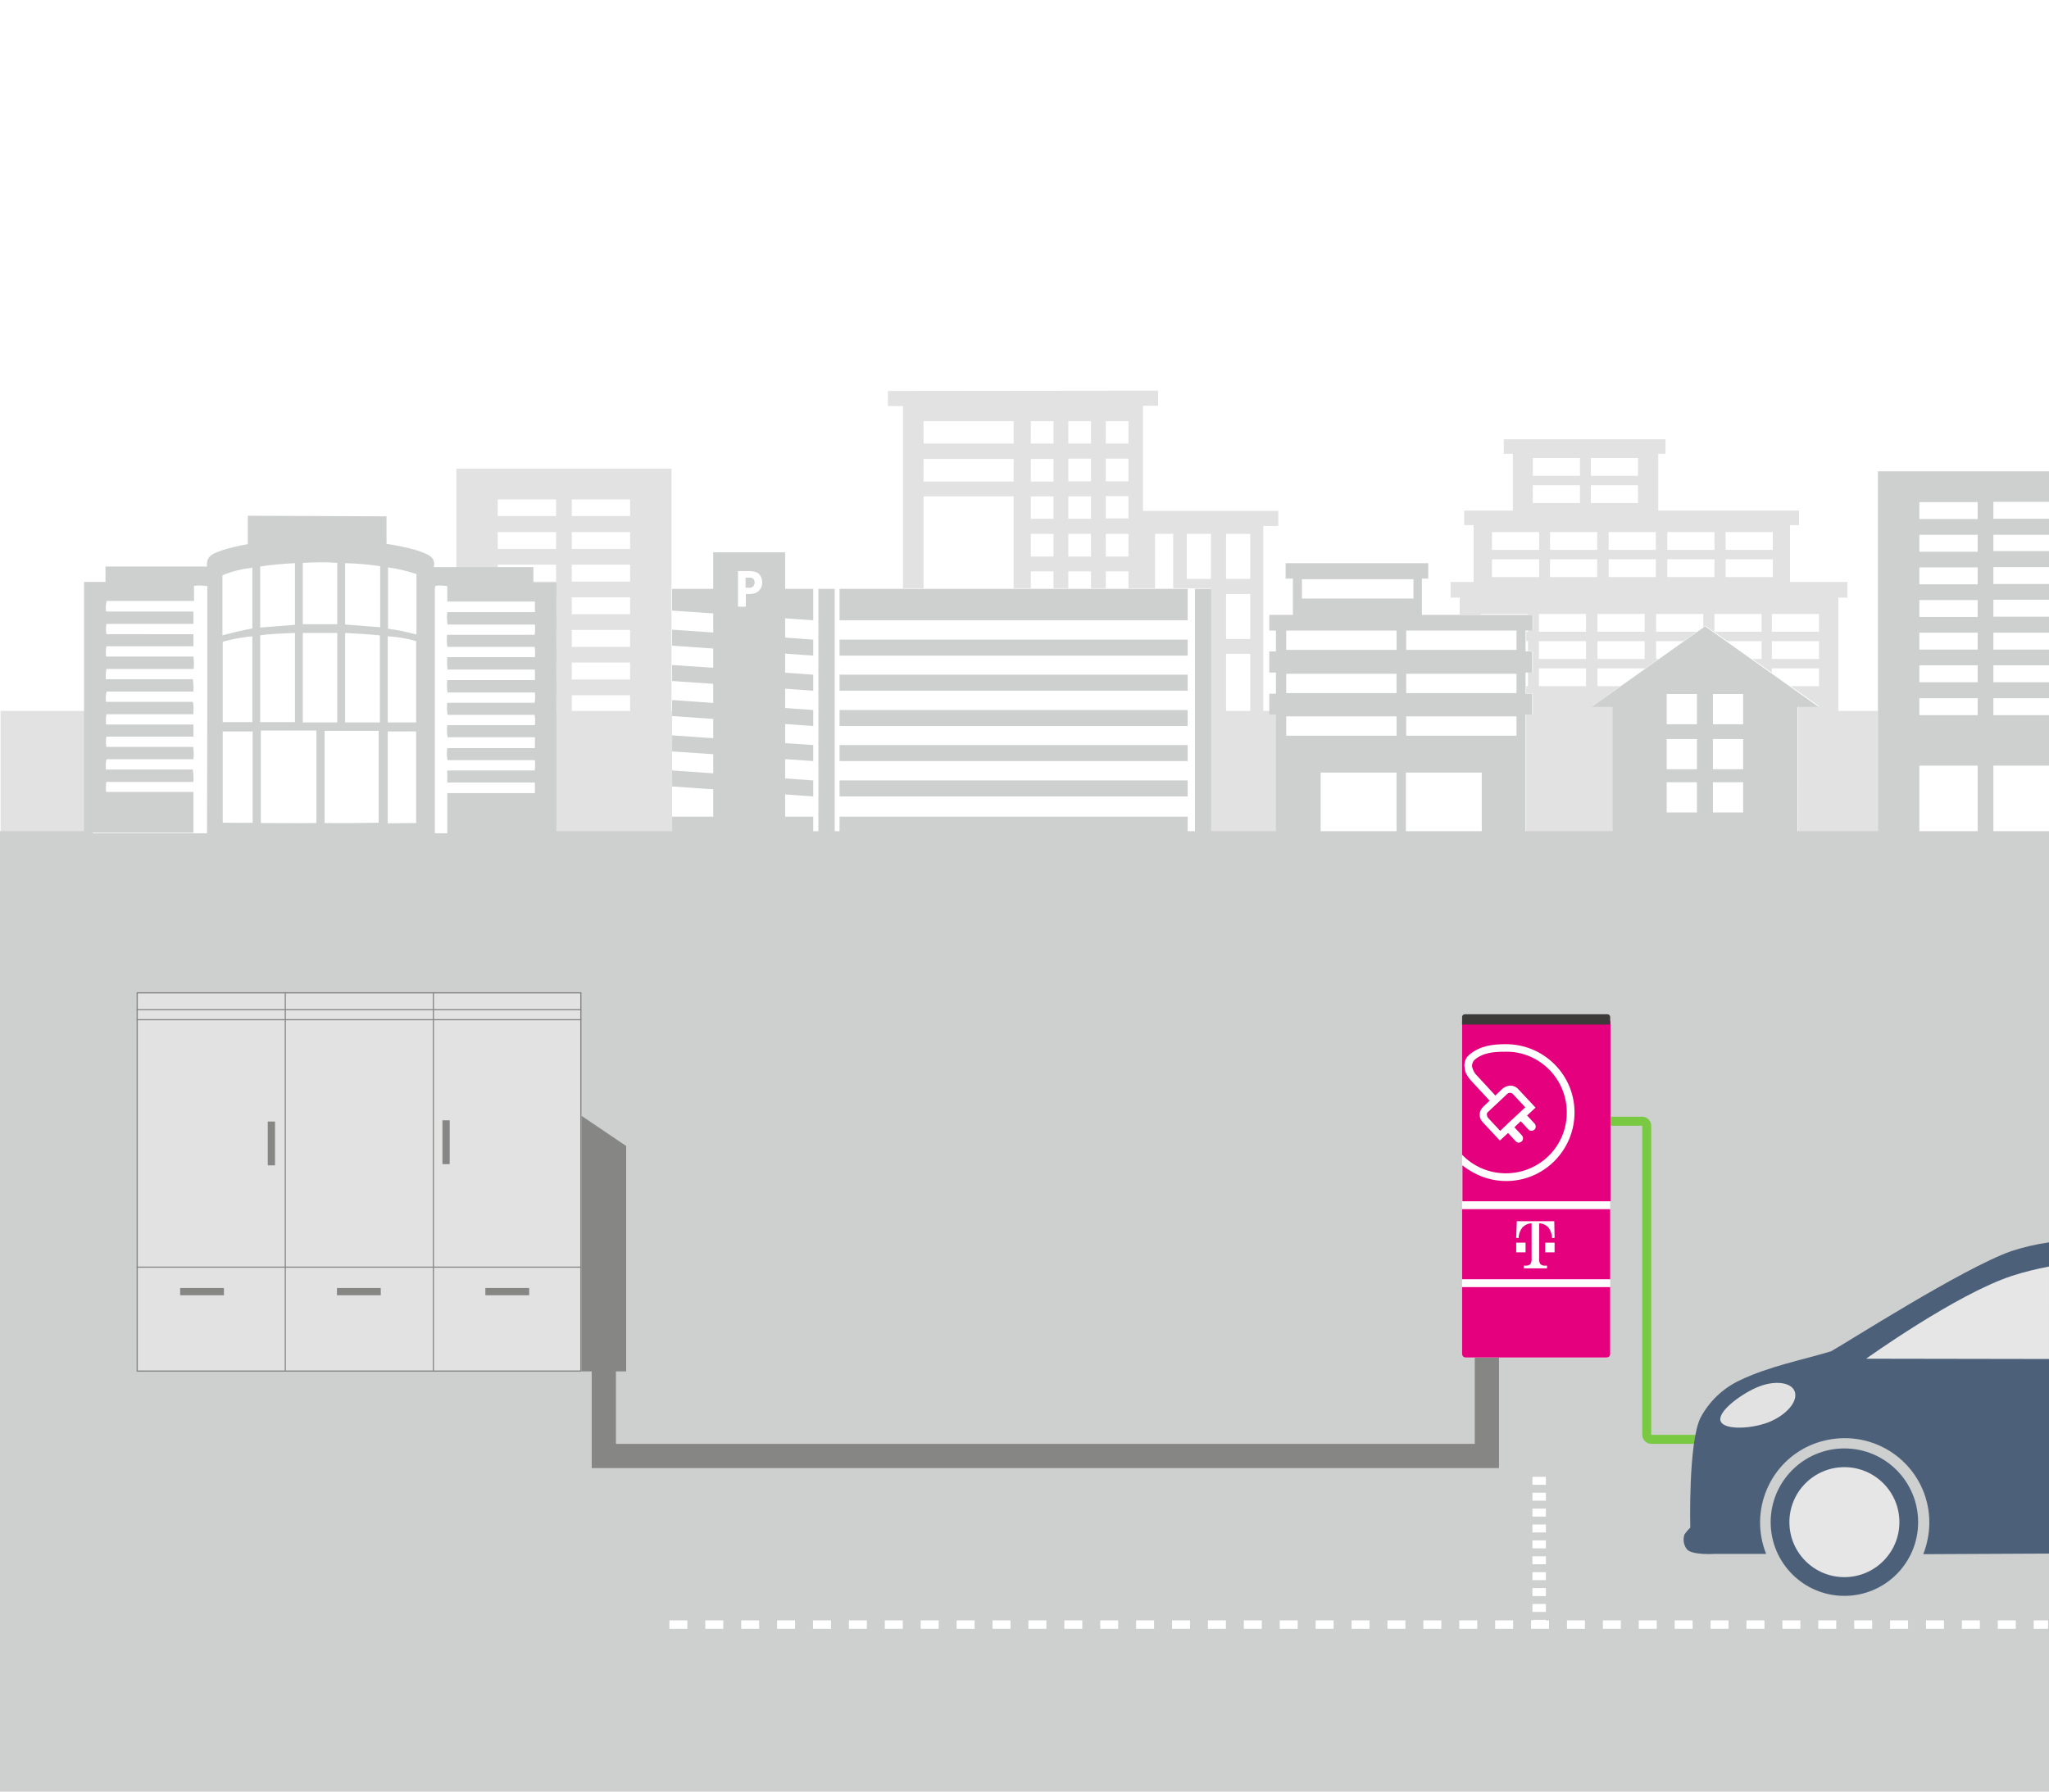 <svg xmlns="http://www.w3.org/2000/svg" xmlns:xlink="http://www.w3.org/1999/xlink" id="Layer_1" x="0px" y="0px" viewBox="0 0 678 593" style="enable-background:new 0 0 678 593;" xml:space="preserve"> <style type="text/css"> .st0{fill:#FFFFFF;} .st1{fill:#E2E2E3;} .st2{fill:#CECFCF;} .st3{fill:none;stroke:#868685;stroke-width:8.02;stroke-miterlimit:10;} .st4{fill:#868685;} .st5{fill:none;} .st6{fill:none;stroke:#868685;stroke-width:0.37;stroke-miterlimit:10;} .st7{fill:#E5007D;} .st8{fill:#3B3A39;} .st9{fill:none;stroke:#7AC943;stroke-width:2.97;stroke-miterlimit:10;} .st10{fill:none;stroke:#FFFFFF;stroke-width:4.46;stroke-miterlimit:10;stroke-dasharray:2.63,2.63,2.63,2.63,2.63,2.63;} .st11{fill:none;stroke:#FFFFFF;stroke-width:2.78;stroke-miterlimit:10;stroke-dasharray:5.94,5.94,5.94,5.94,5.94,5.94;} .st12{fill:#4C6179;} .st13{fill:#E6E6E7;} </style> <rect y="0" class="st0" width="678" height="593"></rect> <rect x="0.2" y="235.3" class="st1" width="677.8" height="42.8"></rect> <path class="st1" d="M608.3,192.6h-16v-18.8h3V169h-46.6v-18.8h2.4v-4.8h-53.5v4.8h3V169h-16.1v4.8h3.1v18.8H480v5.2h3v42.3h125.3 v-42.3h3v-5.2H608.3z M571,176.1h15.6v5.9H571V176.1z M571,185.1h15.6v5.9H571V185.1z M526.4,151.6H542v5.9h-15.6V151.6z M526.4,160.6H542v5.9h-15.6V160.6z M507.2,151.6h15.6v5.9h-15.6V151.6z M507.2,160.6h15.6v5.9h-15.6V160.6z M493.7,176.1h15.6v5.9 h-15.6V176.1z M493.7,185.1h15.6v5.9h-15.6V185.1z M505.6,227.1H490v-5.9h15.6L505.6,227.1z M505.6,218.1H490v-5.9h15.6L505.6,218.1 z M505.6,209.1H490v-5.9h15.6L505.6,209.1z M524.8,227.1h-15.6v-5.9h15.6V227.1z M524.8,218.1h-15.6v-5.9h15.6V218.1z M524.8,209.1 h-15.6v-5.9h15.6V209.1z M528.5,191h-15.6v-5.9h15.6V191z M528.5,182h-15.6v-5.9h15.6V182z M544.2,227.1h-15.6v-5.9h15.6V227.1z M544.2,218.1h-15.6v-5.9h15.6V218.1z M544.2,209.1h-15.6v-5.9h15.6V209.1z M547.9,191h-15.6v-5.9h15.6V191z M547.9,182h-15.6v-5.9 h15.6V182z M563.6,227.1h-15.6v-5.9h15.6V227.1z M563.6,218.1h-15.6v-5.9h15.6V218.1z M563.6,209.1h-15.6v-5.9h15.6V209.1z M567.3,191h-15.6v-5.9h15.6L567.3,191z M567.3,182h-15.6v-5.9h15.6L567.3,182z M582.9,227.1h-15.6v-5.9h15.6V227.1z M582.9,218.1 h-15.6v-5.9h15.6V218.1z M582.9,209.1h-15.6v-5.9h15.6V209.1z M601.9,227.1h-15.6v-5.9h15.6L601.9,227.1z M601.9,218.1h-15.6v-5.9 h15.6L601.9,218.1z M601.9,209.1h-15.6v-5.9h15.6L601.9,209.1z"></path> <path class="st1" d="M293.8,129.4v5h5v129.2h119.2v-89.5h5v-5h-44.8v-34.8h5v-5L293.8,129.4z M405.7,216.4h8V254h-8V216.4z M405.7,196.6h8v14.9h-8V196.6z M405.7,176.7h8v14.9h-8V176.7z M392.7,216.4h8V254h-8V216.4z M392.7,196.6h8v14.9h-8V196.6z M392.7,176.7h8v14.9h-8V176.7z M382.2,176.7h6V254h-6V176.7z M365.9,226.4h7.5v7.4h-7.5V226.4z M365.9,213.9h7.5v7.5h-7.5V213.9z M365.9,201.5h7.5v7.5h-7.5V201.5z M365.9,189.1h7.5v7.5h-7.5V189.1z M365.9,176.7h7.5v7.5h-7.5V176.7z M365.9,164.2h7.5v7.4h-7.5 V164.2z M365.9,151.8h7.5v7.5h-7.5V151.8z M365.9,139.4h7.5v7.4h-7.5V139.4z M353.5,226.4h7.5v7.4h-7.5L353.5,226.4z M353.5,214h7.5 v7.5h-7.5L353.5,214z M353.5,201.5h7.5v7.4h-7.5L353.5,201.5z M353.5,189.1h7.5v7.5h-7.5L353.5,189.1z M353.5,176.7h7.5v7.5h-7.5 L353.5,176.7z M353.5,164.3h7.5v7.4h-7.5L353.5,164.3z M353.5,151.8h7.5v7.5h-7.5L353.5,151.8z M353.5,139.4h7.5v7.4h-7.5 L353.5,139.4z M341.1,226.4h7.5v7.4h-7.5V226.4z M341.1,214h7.5v7.5h-7.5V214z M341.1,201.6h7.5v7.4h-7.5V201.6z M341.1,189.1h7.5 v7.5h-7.5V189.1z M341.1,176.7h7.5v7.5h-7.5V176.7z M341.1,164.3h7.5v7.4h-7.5V164.3z M341.1,151.9h7.5v7.5h-7.5V151.9z M341.1,139.4h7.5v7.4h-7.5V139.4z M305.6,164.3h29.8v69.6h-29.8L305.6,164.3z M305.6,151.9h29.8v7.5h-29.8L305.6,151.9z M305.6,139.4h29.8v7.4h-29.8L305.6,139.4z"></path> <path class="st1" d="M151,155.1V277h13.7v-24.5H184V277h5.2v-24.5h19.3V277h13.7V155.1H151z M184,235.7h-19.3v-5.6H184V235.7z M184,224.9h-19.3v-5.6H184V224.9z M184,214.1h-19.3v-5.6H184V214.1z M184,203.3h-19.3v-5.6H184V203.3z M184,192.5h-19.3v-5.6H184 V192.5z M184,181.7h-19.3v-5.6H184V181.7z M184,170.8h-19.3v-5.5H184V170.8z M208.5,235.7h-19.3v-5.6h19.3V235.7z M208.5,224.9 h-19.3v-5.6h19.3V224.9z M208.5,214.1h-19.3v-5.6h19.3V214.1z M208.5,203.3h-19.3v-5.6h19.3V203.3z M208.5,192.5h-19.3v-5.6h19.3 V192.5z M208.5,181.7h-19.3v-5.6h19.3V181.7z M208.5,170.8h-19.3v-5.5h19.3V170.8z"></path> <rect x="222.4" y="194.7" class="st0" width="178.4" height="80.8"></rect> <path class="st0" d="M564.3,207.1l-37.5,26.7h7v41.7h61.2v-41.7h7L564.3,207.1z"></path> <path class="st0" d="M490.5,275.4h14.5v-39h2.2v-6.9h-2.2v-7h2.2v-7h-2.2v-6.9h2.2v-5.2h-36.6v-12h2.1v-5.1h-47.2v5.1h2.4v12h-7.8 v5.2h2.2v6.9h-2.2v7h2.2v7h-2.2v6.9h2.2v39h14.8"></path> <polygon class="st0" points="678,155.8 621.4,155.8 621.4,277.7 635.1,277.7 678,277.7 "></polygon> <rect y="275.1" class="st2" width="678" height="317.9"></rect> <polygon class="st0" points="36.9,190.5 69.6,190.5 86.1,183.5 125.2,183.5 145.8,190.5 173,190.5 179.3,198.8 179.3,275.8 30.7,275.8 30.7,201.2 "></polygon> <path class="st2" d="M564.2,207.3L526.6,234h7v41.7h61.2V234h7L564.2,207.3z M561.5,268.9h-10v-10h10V268.9z M561.5,254.6h-10v-10 h10V254.6z M561.5,239.7h-10v-10h10V239.7z M576.8,268.9h-10v-10h10V268.9z M576.8,254.6h-10v-10h10V254.6z M576.8,239.7h-10v-10h10 V239.7z"></path> <rect x="277.8" y="270.3" class="st2" width="115.2" height="5.3"></rect> <rect x="222.4" y="270.3" class="st2" width="46.7" height="5.3"></rect> <rect x="277.8" y="258.3" class="st2" width="115.2" height="5.3"></rect> <polygon class="st2" points="222.4,260.3 269.1,263.6 269.1,258.3 222.4,255 "></polygon> <rect x="277.8" y="246.6" class="st2" width="115.2" height="5.3"></rect> <polygon class="st2" points="222.4,248.7 269.1,251.9 269.1,246.6 222.4,243.4 "></polygon> <rect x="277.8" y="235" class="st2" width="115.2" height="5.3"></rect> <polygon class="st2" points="222.4,237 269.1,240.3 269.1,235 222.4,231.7 "></polygon> <rect x="277.8" y="223.3" class="st2" width="115.2" height="5.3"></rect> <polygon class="st2" points="222.4,225.4 269.1,228.6 269.1,223.3 222.4,220.1 "></polygon> <rect x="277.8" y="211.7" class="st2" width="115.2" height="5.3"></rect> <polygon class="st2" points="222.4,213.7 269.1,217 269.1,211.7 222.4,208.4 "></polygon> <rect x="277.8" y="194.9" class="st2" width="115.2" height="10.4"></rect> <polygon class="st2" points="222.4,202.1 269.1,205.3 269.1,194.9 222.4,194.9 "></polygon> <rect x="270.8" y="194.9" class="st2" width="5.4" height="80.8"></rect> <rect x="395.4" y="194.9" class="st2" width="5.4" height="80.8"></rect> <rect x="236" y="182.8" class="st2" width="23.8" height="92.9"></rect> <path class="st0" d="M244.2,200.8V189h3.7c0.7,0,1.4,0.1,2.1,0.3c0.7,0.2,1.3,0.7,1.7,1.4c0.3,0.6,0.5,1.3,0.5,2 c0.1,1.2-0.5,2.4-1.4,3.1c-0.8,0.6-1.8,0.8-2.8,0.8h-1.2v4.2L244.2,200.8z M246.7,194.5h1.2c0.5,0.1,1-0.1,1.4-0.5 c0.3-0.4,0.4-0.8,0.4-1.2c0-0.5-0.2-1-0.5-1.3c-0.4-0.3-0.9-0.4-1.4-0.3h-1.1L246.7,194.5z"></path> <path class="st2" d="M507.1,208.7v-5.2h-36.6v-12h2.1v-5.1h-47.2v5.1h2.4v12H420v5.2h2.2v6.9H420v7h2.2v7H420v6.9h2.2v39H437v-19.8 h25.1v19.8h3.1v-19.8h25.1v19.8h14.5v-39h2.2v-6.9h-2.2v-7h2.2v-7h-2.2v-6.9L507.1,208.7z M462.1,243.5h-36.5v-6.4h36.5L462.1,243.5 z M462.1,229.4h-36.5V223h36.5L462.1,229.4z M462.1,215.1h-36.5v-6.4h36.5L462.1,215.1z M430.8,198.1v-6.4h36.9v6.4H430.8z M501.8,243.5h-36.5v-6.4h36.5L501.8,243.5z M501.8,229.4h-36.5V223h36.5L501.8,229.4z M501.8,215.1h-36.5v-6.4h36.5L501.8,215.1z"></path> <path class="st2" d="M678,236.7h-18.4v-5.6H678v-5.3h-18.4v-5.6H678V215h-18.4v-5.6H678v-5.3h-18.4v-5.6H678v-5.2h-18.4v-5.6H678 v-5.3h-18.4V177H678v-5.3h-18.4v-5.6H678V156h-56.6v121.9h13.7v-24.5h19.3v24.5h5.2v-24.5H678V236.7z M654.4,236.7h-19.3v-5.6h19.3 V236.7z M654.4,225.8h-19.3v-5.6h19.3V225.8z M654.4,215h-19.3v-5.6h19.3V215z M654.4,204.2h-19.3v-5.6h19.3V204.2z M654.4,193.4 h-19.3v-5.6h19.3V193.4z M654.4,182.6h-19.3V177h19.3V182.6z M654.4,171.8h-19.3v-5.6h19.3V171.8z"></path> <path class="st2" d="M127.9,170.9v9.1c3.2,0.5,6.4,1.1,9.5,2c1.1,0.3,2.1,0.7,3.1,1.1c1.9,0.8,3.7,1.8,3,4.6h33v5.1h7.6v83.1H148 v-13.4h29v-3.5h-29v-4h28.9c0.2-1.1,0.2-2.3,0.1-3.4h-28.9c-0.3-1.3-0.3-2.7-0.1-4h29V244h-28.9c-0.2-1.3-0.3-2.7-0.1-4h29 c0.1-1.1,0.1-2.3-0.1-3.4h-28.8c-0.2-1.3-0.3-2.7-0.1-4h28.9c0.2-1.1,0.2-2.3,0.1-3.4h-28.9c-0.2-1.3-0.3-2.7-0.1-4.1h29v-3.5h-28.9 c-0.2-1.3-0.2-2.7-0.1-4.1H177c0.1-1.1,0.1-2.3-0.1-3.4h-28.8c-0.4-1.4-0.2-2.6-0.2-4h29c0.2-1.1,0.2-2.3,0.1-3.4h-28.9 c-0.2-1.3-0.3-2.7-0.1-4.1h29v-3.5h-29v-5.1c-1.3-0.2-2.6-0.3-3.9-0.1c-0.2,0.6-0.3,1.2-0.2,1.8c0,24.4,0,80.1,0,80.1L68.5,276 c0.1-23.9,0.1-54.8,0.1-78.7V194c-1.5-0.2-2.9-0.3-4.4-0.1v5H35.3c-0.3,1.2-0.4,2.4-0.2,3.5H64v4.1H35.2c-0.2,1.1-0.2,2.3,0,3.4H64 v4H35.2c-0.2,1.1-0.2,2.3-0.1,3.4H64c0.2,1.3,0.2,2.7,0.1,4.1H35.2c-0.2,1.1-0.2,2.3-0.2,3.4h28.8c0.2,1.3,0.3,2.7,0.2,4.1H35.3 c-0.3,1.1-0.4,2.3-0.2,3.4h28.7c0.4,1.4,0.2,2.6,0.2,4.1H35.2c-0.2,1.1-0.2,2.3-0.1,3.4H64v4H35.2c-0.2,1.1-0.2,2.3,0,3.4h28.7 c0.2,1.3,0.3,2.7,0.1,4.1H35.3c-0.5,1.2-0.2,2.2-0.3,3.4h28.8c0.2,1.3,0.3,2.7,0.2,4.1H35.2c-0.2,1.1-0.2,2.2-0.1,3.3H64v13.5H27.8 v-83h7.1v-5.1h33.6c-0.4-3.9,2.6-4.4,5.1-5.4c2.8-0.9,5.6-1.5,8.4-2v-9.4L127.9,170.9z M86.3,272.4c6.8,0,12.6,0.1,18.4,0v-30.6 H86.3L86.3,272.4z M125.3,272.3v-30.4h-17.9v30.5C113.2,272.5,119.9,272.4,125.3,272.3L125.3,272.3z M100.2,209.5v29.6h11.4v-29.6 H100.2z M114.2,209.5v29.6h11.5v-28.8C121.8,209.9,118.1,209.7,114.2,209.5L114.2,209.5z M97.6,209.5c-4,0.2-7.8,0.2-11.5,0.8v28.7 h11.5L97.6,209.5z M83.6,242.1h-9.9v30.2c3.5,0,6.3,0.1,9.9,0V242.1z M73.7,212.4v26.6h9.8v-28.4C80.2,210.9,76.9,211.5,73.7,212.4z M128.3,242.1v30.4c3.5,0,6.4-0.1,9.4-0.1v-30.3L128.3,242.1z M128.3,210.6v28.5h9.4v-26.9C134.7,211.3,131.5,210.8,128.3,210.6 L128.3,210.6z M100.2,186.3v20.3h11.4v-20.3C107.8,186,104,186.1,100.2,186.3L100.2,186.3z M86.1,207.7l11.5-0.9v-20.4 c-3.9,0.2-7.7,0.5-11.5,1.1V207.7z M114.2,206.7l11.6,0.9v-20.2c-3.8-0.6-7.7-0.9-11.6-1V206.7z M73.6,210.3 c3.3-0.9,6.6-1.7,9.9-2.3v-20.1c-3.4,0.4-6.8,1.2-9.9,2.5V210.3z M128.4,187.8v20.3c3.2,0.4,6.3,1.1,9.4,1.9V190 C134.7,189,131.6,188.2,128.4,187.8z"></path> <polyline class="st3" points="199.8,449.6 199.8,481.9 492,481.9 492,449.3 "></polyline> <rect x="45.4" y="328.6" class="st1" width="146.8" height="125.2"></rect> <path class="st4" d="M192,328.8v124.8H45.6V328.8H192 M192.4,328.4H45.2V454h147.2L192.4,328.4L192.4,328.4z"></path> <line class="st5" x1="50.4" y1="416.2" x2="48" y2="416.2"></line> <line class="st5" x1="48" y1="340.3" x2="50.4" y2="340.3"></line> <polygon class="st4" points="192.4,369.3 207.2,379.3 207.2,453.9 192.4,453.9 "></polygon> <line class="st6" x1="45.2" y1="419.4" x2="192.4" y2="419.4"></line> <line class="st6" x1="45.2" y1="337.5" x2="192.4" y2="337.5"></line> <line class="st6" x1="45.2" y1="334.2" x2="192.4" y2="334.2"></line> <line class="st6" x1="94.4" y1="328.4" x2="94.4" y2="453.9"></line> <line class="st6" x1="143.4" y1="328.4" x2="143.4" y2="453.9"></line> <rect x="59.6" y="426.3" class="st4" width="14.5" height="2.4"></rect> <rect x="88.6" y="371.2" class="st4" width="2.4" height="14.5"></rect> <rect x="146.4" y="370.8" class="st4" width="2.4" height="14.5"></rect> <rect x="111.5" y="426.3" class="st4" width="14.5" height="2.4"></rect> <rect x="160.6" y="426.3" class="st4" width="14.5" height="2.4"></rect> <path class="st0" d="M483.8,338.1h49l0,0v110c0,0.7-0.5,1.2-1.2,1.2l0,0H485c-0.7,0-1.2-0.5-1.2-1.2L483.8,338.1L483.8,338.1z"></path> <path class="st7" d="M492,368.9c0,0.3,0.1,0.7,0.3,1l4.1,4.4l2.4-2.3l0.1-0.1l0.1-0.1l5.7-5.3l-4.1-4.4c-0.3-0.3-0.6-0.4-1-0.4 c-0.3,0-0.6,0.1-0.9,0.4l-6.4,6C492.1,368.2,492,368.5,492,368.9z"></path> <path class="st7" d="M483.8,337.8v44.4c7.7,8,20.5,8.2,28.5,0.5c8-7.7,8.2-20.5,0.5-28.5c-3.8-3.9-9-6.2-14.5-6.1 c-3.8,0-7.5,0.2-10.4,2.7c-0.6,0.6-0.9,1.5-0.8,2.3c0.3,1.2,0.9,2.3,1.8,3.1c2,2.2,5.9,6.4,5.9,6.4l2.4-2.3c0.7-0.6,1.6-0.9,2.5-1 c1,0,2,0.4,2.7,1.2l5.7,6.1l-2.8,2.6l2.5,2.7c0.5,0.6,0.5,1.5-0.1,2c-0.6,0.5-1.5,0.5-2-0.1l-2.5-2.7l-2.1,2l2.5,2.7 c0.5,0.6,0.5,1.5-0.1,2c0,0,0,0,0,0c-0.3,0.2-0.6,0.4-1,0.4c-0.4,0-0.7-0.2-1-0.5L499,375l-2.7,2.5l-5.7-6.1 c-1.4-1.5-1.3-3.7,0.2-5.1c0,0,0,0,0,0l2.1-2c0,0-4.7-5.1-6.1-6.6c-1.8-2-2.1-3.3-2.2-4.5c-0.2-1.6,0.4-3.2,1.7-4.2 c3.5-2.9,7.6-3.4,12-3.4c12.5,0,22.7,10.1,22.7,22.6c0,12.5-10.1,22.7-22.6,22.7c-5.3,0-10.4-1.9-14.5-5.2v11.9h49v-59.7H483.8z"></path> <rect x="483.8" y="400.2" class="st7" width="49" height="23.2"></rect> <path class="st7" d="M483.8,426h49l0,0v22.1c0,0.7-0.5,1.2-1.2,1.2l0,0H485c-0.7,0-1.2-0.5-1.2-1.2L483.8,426L483.8,426z"></path> <path class="st8" d="M484.7,335.7h47.2c0.5,0,0.9,0.4,0.9,0.9c0,0,0,0,0,0v2.5l0,0h-49l0,0v-2.5 C483.8,336.1,484.2,335.7,484.7,335.7z"></path> <polygon class="st0" points="503.2,411.3 501.7,411.3 501.7,414.5 504.8,414.5 504.8,411.3 "></polygon> <polygon class="st0" points="511.3,414.5 511.3,411.3 512.8,411.3 514.4,411.3 514.4,414.5 "></polygon> <path class="st0" d="M514.3,404.2h-12.4l-0.2,5.5l0.8,0.1c0-1.3,0.5-2.6,1.3-3.6c0.8-0.8,1.9-1.3,3-1.3v11.5c0.1,0.7-0.1,1.4-0.4,2 c-0.4,0.3-0.8,0.5-1.3,0.5h-0.9v0.9h7.7v-0.9H511c-0.5,0-0.9-0.2-1.3-0.5c-0.4-0.6-0.5-1.3-0.4-2v-11.5c1.1,0,2.2,0.5,3,1.3 c0.8,1,1.2,2.3,1.3,3.6l0.8-0.1L514.3,404.2z"></path> <path class="st9" d="M532.9,371.1h10.5c0.8,0,1.5,0.7,1.5,1.5v102.3c0,0.8,0.7,1.5,1.5,1.5h15.5"></path> <line class="st10" x1="509.3" y1="488.8" x2="509.3" y2="540.5"></line> <line class="st11" x1="221.5" y1="537.7" x2="677.7" y2="537.7"></line> <circle class="st12" cx="610.3" cy="503.8" r="24.4"></circle> <circle class="st13" cx="610.3" cy="503.8" r="18.2"></circle> <path class="st12" d="M678,514.2v-103c-4.3,0.6-8.5,1.6-12.5,2.9c-16.1,5.7-54.6,30.4-59.7,33.2h-0.1c-9.6,2.9-20.3,4.9-30.1,9.6 c-5.5,2.6-10,6.9-12.9,12.3c-4.1,8.3-3.4,36.4-3.4,36.4c-0.7,0.7-1.3,1.4-1.9,2.2c-0.6,1.7-0.3,3.6,0.8,5c1.7,2,9.3,1.5,9.3,1.5 h16.9c-5.7-14.3,1.2-30.6,15.5-36.3c3.3-1.3,6.9-2,10.5-2c15.4,0,28,12.4,28,27.9c0,3.6-0.7,7.1-2,10.5L678,514.2z"></path> <path class="st1" d="M593.8,460.4c1.3,3.1-2.2,7.5-7.8,10s-15.2,3.1-16.6,0.1s6.1-8.7,11.7-11.2S592.5,457.3,593.8,460.4z"></path> <path class="st13" d="M678,419.2c-4.2,0.8-8.3,1.8-12.3,3.1c-18.5,6.1-48.2,27.4-48.2,27.4l60.5,0.1L678,419.2z"></path> </svg>